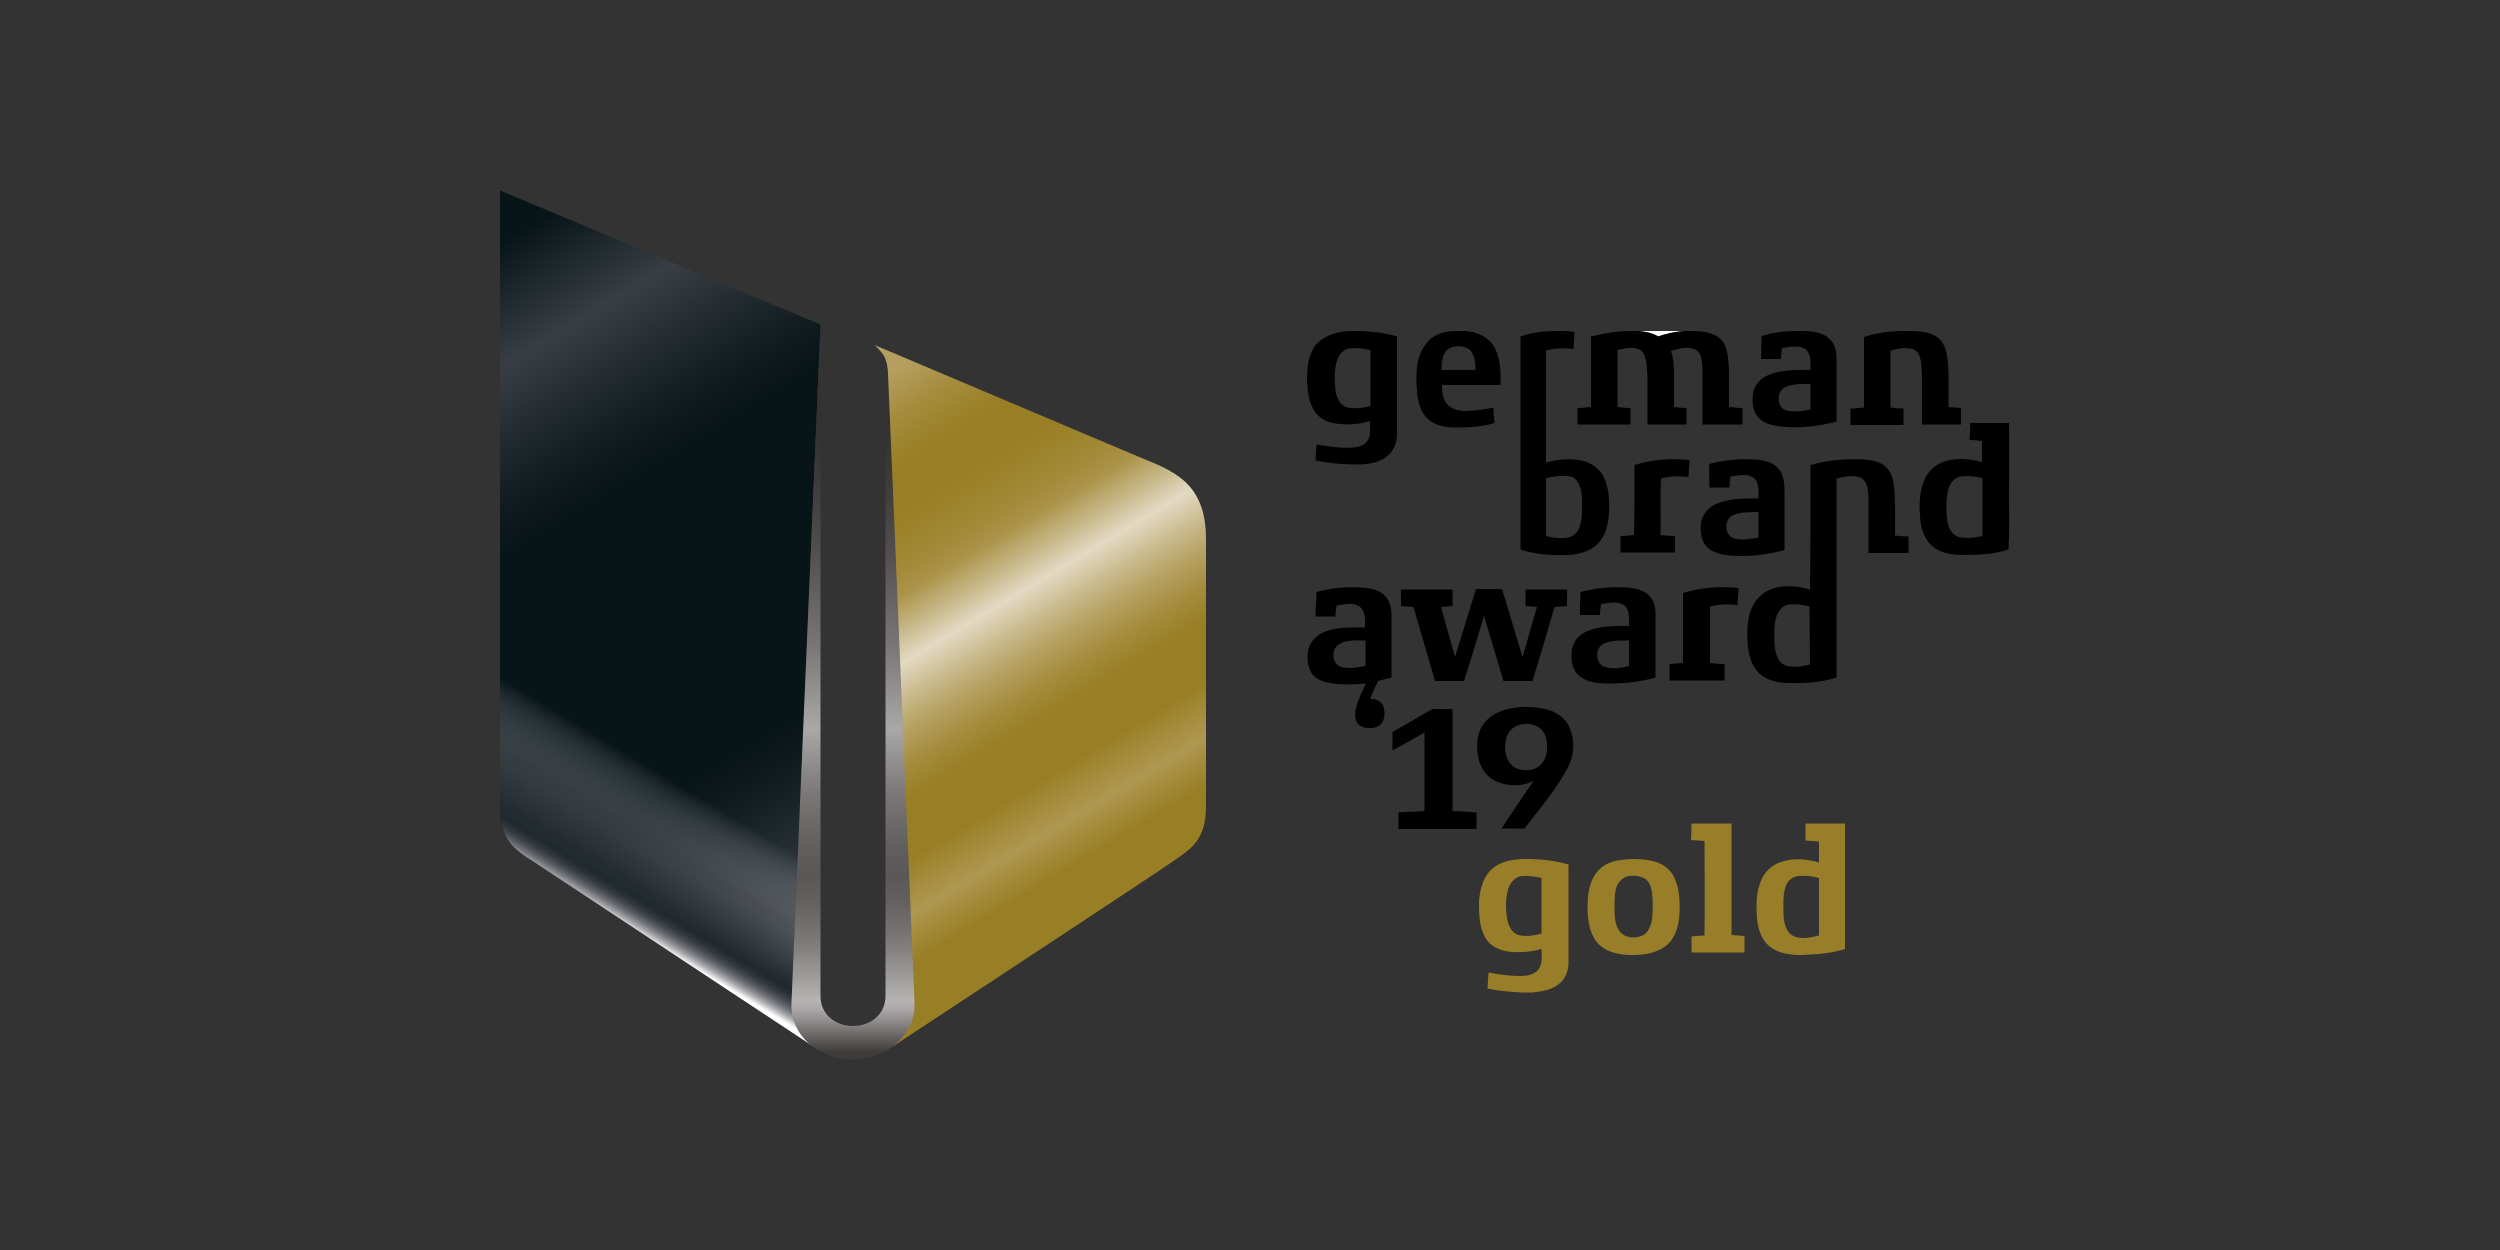 <?xml version="1.0" encoding="utf-8"?>
<!-- Generator: Adobe Illustrator 21.0.1, SVG Export Plug-In . SVG Version: 6.00 Build 0)  -->
<svg version="1.1" id="Ebene_1" xmlns="http://www.w3.org/2000/svg" xmlns:xlink="http://www.w3.org/1999/xlink" x="0px" y="0px"
	 width="500px" height="250px" viewBox="0 0 500 250" style="enable-background:new 0 0 500 250;" xml:space="preserve">
<rect x="0" y="0" width="500" height="250" fill="#333333" stroke="none"/>
<style type="text/css">
	.st0{fill:url(#SVGID_1_);}
	.st1{fill:url(#SVGID_2_);}
	.st2{fill:url(#SVGID_3_);}
	.st3{fill:url(#SVGID_4_);}
	.st4{fill:#FFFFFF;}
	.st5{fill:#987E28;}
</style>
<g id="Ebene_1_1_">
	
		<linearGradient id="SVGID_1_" gradientUnits="userSpaceOnUse" x1="657.502" y1="1231.562" x2="720.413" y2="1336.264" gradientTransform="matrix(1 0 0 1 -495.32 -1154.919)">
		<stop  offset="5.000000e-02" style="stop-color:#B59F5F"/>
		<stop  offset="0.115" style="stop-color:#A58D3E"/>
		<stop  offset="0.168" style="stop-color:#9B822B"/>
		<stop  offset="0.2" style="stop-color:#987E24"/>
		<stop  offset="0.257" style="stop-color:#997F26"/>
		<stop  offset="0.302" style="stop-color:#9D842E"/>
		<stop  offset="0.344" style="stop-color:#A48B3B"/>
		<stop  offset="0.375" style="stop-color:#AB944A"/>
		<stop  offset="0.47" style="stop-color:#E3DAC4"/>
		<stop  offset="0.516" style="stop-color:#CCBD92"/>
		<stop  offset="0.569" style="stop-color:#B5A060"/>
		<stop  offset="0.616" style="stop-color:#A58D3E"/>
		<stop  offset="0.652" style="stop-color:#9B822B"/>
		<stop  offset="0.675" style="stop-color:#987E24"/>
		<stop  offset="0.75" style="stop-color:#987E24"/>
		<stop  offset="0.798" style="stop-color:#A68E40"/>
		<stop  offset="0.83" style="stop-color:#AE9750"/>
		<stop  offset="0.9" style="stop-color:#987E24"/>
	</linearGradient>
	<path class="st0" d="M174.9,69c2.1,1.9,2.5,3.3,2.6,5.7c0,1,5.2,125.1,5.2,125.1v0.6c0.3,3.6-1.7,6.7-3.9,8.6
		c-0.2,0.1-0.3,0.2-0.4,0.4c0,0,52.3-34.4,56-37c4.1-2.8,6.8-4.5,6.8-11.3v-53.3c0-11.5-6.8-13.7-13.6-16.5L174.9,69z"/>
	
		<linearGradient id="SVGID_2_" gradientUnits="userSpaceOnUse" x1="584.866" y1="1199.301" x2="677.149" y2="1352.886" gradientTransform="matrix(1 0 0 1 -495.32 -1154.919)">
		<stop  offset="5.000000e-02" style="stop-color:#071418"/>
		<stop  offset="0.17" style="stop-color:#383E44"/>
		<stop  offset="0.29" style="stop-color:#141E23"/>
		<stop  offset="0.35" style="stop-color:#071418"/>
		<stop  offset="0.675" style="stop-color:#071418"/>
		<stop  offset="0.736" style="stop-color:#141E23"/>
		<stop  offset="0.859" style="stop-color:#383F45"/>
		<stop  offset="0.9" style="stop-color:#474C52"/>
		<stop  offset="0.96" style="stop-color:#071418"/>
	</linearGradient>
	<path class="st1" d="M158.4,200.4v-0.6L164,67.3l0.1-2.4L100,38.1c0,0,0,121.5,0,123.1c0,6.8,2.7,8.6,6.8,11.2c1.4,0.9,56,37,56,37
		c-0.1-0.1-0.2-0.2-0.3-0.2C160,207.2,158.2,204.1,158.4,200.4z"/>
	
		<linearGradient id="SVGID_3_" gradientUnits="userSpaceOnUse" x1="597.237" y1="1327.737" x2="661.375" y2="1220.994" gradientTransform="matrix(1 0 0 1 -495.32 -1154.919)">
		<stop  offset="1.000000e-02" style="stop-color:#FFFFFF"/>
		<stop  offset="1.130000e-02" style="stop-color:#F3F3F4"/>
		<stop  offset="2.100000e-02" style="stop-color:#A5A5A9"/>
		<stop  offset="3.040000e-02" style="stop-color:#6E7076"/>
		<stop  offset="3.920000e-02" style="stop-color:#494D54"/>
		<stop  offset="4.730000e-02" style="stop-color:#32383E"/>
		<stop  offset="5.450000e-02" style="stop-color:#252D33"/>
		<stop  offset="6.000000e-02" style="stop-color:#20292F"/>
		<stop  offset="7.910000e-02" style="stop-color:#272F35;stop-opacity:0.899"/>
		<stop  offset="0.11" style="stop-color:#3B4147;stop-opacity:0.735"/>
		<stop  offset="0.15" style="stop-color:#606268;stop-opacity:0.528"/>
		<stop  offset="0.196" style="stop-color:#9C9CA1;stop-opacity:0.286"/>
		<stop  offset="0.247" style="stop-color:#F9F8F9;stop-opacity:1.670000e-02"/>
		<stop  offset="0.25" style="stop-color:#FFFFFF;stop-opacity:0"/>
	</linearGradient>
	<path class="st2" d="M158.4,200.4v-0.6L164,67.3l0.1-2.4L100,38.1c0,0,0,121.5,0,123.1c0,6.8,2.7,8.6,6.8,11.2c1.4,0.9,56,37,56,37
		c-0.1-0.1-0.2-0.2-0.3-0.2C160,207.2,158.2,204.1,158.4,200.4z"/>
	
		<linearGradient id="SVGID_4_" gradientUnits="userSpaceOnUse" x1="665.92" y1="1219.82" x2="665.92" y2="1366.82" gradientTransform="matrix(1 0 0 1 -495.32 -1154.919)">
		<stop  offset="0.15" style="stop-color:#353332"/>
		<stop  offset="0.211" style="stop-color:#3D3A3A"/>
		<stop  offset="0.311" style="stop-color:#534F4F"/>
		<stop  offset="0.437" style="stop-color:#7A7676"/>
		<stop  offset="0.55" style="stop-color:#AAA7A7"/>
		<stop  offset="0.637" style="stop-color:#7C7878"/>
		<stop  offset="0.707" style="stop-color:#635F5F"/>
		<stop  offset="0.75" style="stop-color:#5A5756"/>
		<stop  offset="0.783" style="stop-color:#635F5F"/>
		<stop  offset="0.837" style="stop-color:#7C7878"/>
		<stop  offset="0.904" style="stop-color:#AAA7A7"/>
		<stop  offset="0.92" style="stop-color:#B7B4B4"/>
		<stop  offset="0.931" style="stop-color:#ACA8A9"/>
		<stop  offset="0.948" style="stop-color:#8F8B8B"/>
		<stop  offset="0.97" style="stop-color:#646160"/>
		<stop  offset="0.99" style="stop-color:#3E3C3B"/>
	</linearGradient>
	<path class="st3" d="M182.9,200.4l-5.3-125.6c-0.1-2.8-0.9-3.9-1.6-4.7l0,0c0.4,0.5,1.1,1.5,1.1,4.7c0,1,0,124.4,0,124.4
		c0,3.6-2.9,6-6.5,6s-6.5-2.4-6.5-6V64.9l-5.8,135.5c-0.4,6.7,5.5,11.5,12.2,11.5C177.4,211.9,183.3,206.8,182.9,200.4z"/>
</g>
<g id="Layer_2">
	<g id="_x23_ffffffff">
		<path class="st4" d="M327.6,66.2h9.3c-1.8,0.2-3.6,0.5-5.2,1.1C330.4,66.5,329,66.3,327.6,66.2z"/>
	</g>
	<g id="_x23_000000ff">
		<path d="M270,66.2h2.6c2.3,0.2,4.6,0.4,6.8,1.1c0,6,0,12.1,0,18.1c0,1.3,0.1,2.7-0.5,3.9c-1.2,2.8-4.5,3.6-7.2,3.6
			c-2.9,0-5.7-0.2-8.6-0.8c0.1-1.1,0.1-2.1,0.2-3.2c2.4,0.4,4.9,0.8,7.4,0.6c1.1-0.1,2.3-0.5,2.9-1.5c0.6-1.1,0.4-2.5,0.4-3.8
			c-1.9,0.6-4,0.8-6,0.6c-1.9-0.1-3.8-0.8-4.9-2.3c-1.4-1.9-1.6-4.4-1.7-6.6c0-2.5,0.3-5.3,2-7.2C265.2,66.9,267.7,66.3,270,66.2
			 M267.4,72.1c-0.6,1.9-0.5,4-0.3,6c0.2,1.4,0.9,3,2.4,3.4c1.5,0.3,3.1,0.1,4.6-0.3c0-3.7,0-7.4,0-11.2c-1.4-0.3-2.8-0.5-4.2-0.3
			C268.7,69.8,267.8,70.9,267.4,72.1z"/>
		<path d="M290.8,66.2h2.1c2.1,0.1,4.4,0.9,5.7,2.8c1.5,2.3,1.6,5.3,1.5,8c-3.9,0-7.8,0-11.7,0c0,1.3,0.1,2.8,1,3.8
			c0.9,1.1,2.5,1.4,3.9,1.4c1.8-0.1,3.7-0.3,5.4-0.7c0,1,0.1,2,0.2,3.1c-2.6,0.8-5.3,0.9-8,0.9c-2.1,0-4.3-0.5-5.7-2.1
			c-1.6-1.8-1.8-4.4-1.9-6.7c-0.1-2.7,0.1-5.7,1.9-7.9C286.4,67,288.6,66.3,290.8,66.2 M289.8,69.7c-1.4,0.9-1.5,2.8-1.5,4.3
			c2.3,0,4.6,0,6.8,0c0-1.4-0.1-2.9-1.1-4C292.9,69.1,291.1,69,289.8,69.7z"/>
		<path d="M310.2,66.2h2.6c0.7,0,1.4,0.1,2.1,0.2c-0.1,1.1-0.1,2.3-0.2,3.4c-1.8-0.2-3.7-0.2-5.5,0.3c0,7.5,0,14.9,0,22.4
			c2.3-0.6,4.7-0.9,7.1-0.4c1.8,0.4,3.5,1.5,4.4,3.2c1.1,2.2,1.2,4.8,1.1,7.2c-0.1,2.2-0.6,4.6-2.3,6.3c-1.6,1.6-3.9,2.1-6,2.2
			c-3.2,0.1-6.4-0.1-9.4-1.1c0-14.2,0-28.4,0-42.6C306,66.6,308.1,66.3,310.2,66.2 M309.2,95.6c0,3.9,0,7.7,0,11.6
			c1.2,0.3,2.4,0.5,3.7,0.4c1.1,0,2.3-0.6,2.8-1.7c0.9-2,0.7-4.2,0.7-6.3c-0.1-1.6-0.5-3.7-2.2-4.3C312.4,95,310.7,95.3,309.2,95.6z
			"/>
		<path d="M325.3,66.2h2.2c1.4,0.1,2.8,0.4,4.1,1.1c1.7-0.6,3.5-1,5.2-1.1h2.3c1.3,0.1,2.6,0.2,3.8,0.8c0.9,0.4,1.7,1.2,2.1,2.1
			c0.7,1.6,0.7,3.4,0.8,5.1c0,2.4,0,4.8,0,7.2c0.9,0.1,1.8,0.2,2.7,0.2c0,1.1,0,2.2,0,3.3c-2.7,0-5.3,0-8,0c0-3.8,0-7.6,0-11.4
			c-0.1-1.3-0.2-3.1-1.6-3.7c-1.5-0.5-3.2-0.1-4.7,0.4c0.5,1.5,0.6,3.1,0.6,4.7c0,2.2,0,4.3,0,6.5c0.8,0.1,1.7,0.2,2.5,0.2
			c0,1.1,0,2.2,0,3.3c-2.6,0-5.2,0-7.8,0c0-3,0-6,0-9c-0.1-1.6,0-3.3-0.6-4.8c-0.2-0.7-0.8-1.2-1.5-1.4c-1.3-0.3-2.6,0-3.9,0.3
			c0,3.8,0,7.6,0,11.4c0.9,0.1,1.7,0.2,2.6,0.2c0,1.1,0,2.2,0,3.3c-3.5,0-7,0-10.6,0c0-1.1,0-2.2,0-3.3c0.9,0,1.8-0.1,2.7-0.2
			c0-4.7,0-9.4,0-14.1C320.6,66.7,323,66.3,325.3,66.2z"/>
		<path d="M358.2,66.2h2.8c1.7,0.1,3.5,0.3,4.8,1.5c1.1,0.9,1.5,2.4,1.5,3.8c0,4.3,0,8.6,0,12.8c-3.6,1-7.5,1.4-11.2,1
			c-1.6-0.2-3.5-0.6-4.6-2c-1-1.3-1.1-3-0.9-4.5c0.2-1.7,1.5-3.2,3.1-3.8c2.6-1.1,5.6-1,8.4-1c0-1.5,0.2-3.4-1.2-4.3
			c-1.4-0.7-3-0.3-4.5-0.1c-0.1,0.7-0.2,1.5-0.2,2.2c-1.3,0-2.6,0-4,0c0-1.5,0.1-3.1,0.1-4.6C354.3,66.6,356.2,66.3,358.2,66.2
			 M357.1,77.4c-1.9,0.8-1.8,4.2,0.2,4.7c1.6,0.4,3.2,0.1,4.8-0.2c0-1.7,0-3.4,0-5.1C360.5,76.8,358.7,76.7,357.1,77.4z"/>
		<path d="M380,66.2h2.8c1.3,0.1,2.6,0.2,3.7,0.7c1.2,0.5,2.1,1.5,2.5,2.7c0.6,1.6,0.6,3.4,0.7,5.1c0,2.2,0,4.5,0,6.7
			c0.8,0.1,1.7,0.1,2.5,0.2c0,1.1,0,2.2,0,3.3c-2.6,0-5.2,0-7.8,0c0-3.2,0-6.3,0-9.5c-0.1-1.4,0-2.9-0.5-4.2
			c-0.2-0.7-0.8-1.2-1.4-1.4c-1.4-0.4-2.9-0.1-4.4,0.3c0,3.8,0,7.6,0,11.4c0.9,0.1,1.7,0.2,2.6,0.2c0,1.1,0,2.2,0,3.3
			c-3.5,0-7.1,0-10.6,0c0-1.1,0-2.2,0-3.3c0.9,0,1.8-0.1,2.7-0.2c0-4.7,0-9.4,0-14.1C375.2,66.6,377.6,66.3,380,66.2z"/>
		<path d="M394,84.6c2.6,0,5.2,0,7.8,0c0.1,4.9,0,9.9,0,14.8c0,3.5,0.1,7-0.1,10.5c-3,1-6.2,1.1-9.3,1.1c-2.1,0-4.4-0.4-6.1-1.9
			c-1.6-1.5-2.2-3.8-2.3-5.9c-0.2-2.5-0.1-5,0.9-7.3c0.8-1.8,2.4-3.2,4.3-3.7c2.4-0.7,4.9-0.4,7.2,0.2c0-1.4,0-2.8,0-4.2
			c-0.8-0.1-1.6-0.2-2.5-0.2C394,86.9,394.1,85.8,394,84.6 M392.1,95.3c-1.5,0.3-2.4,1.8-2.6,3.2c-0.3,2-0.3,4,0,5.9
			c0.2,1.4,1.1,2.9,2.7,3.1c1.4,0.2,2.9,0,4.3-0.3c0-3.9,0-7.7,0-11.6C395.1,95.3,393.6,95.1,392.1,95.3z"/>
		<path d="M326.9,93c3.5-1.1,7.3-1.4,11-1c-0.1,1.1-0.1,2.3-0.2,3.4c-1.8-0.2-3.7-0.2-5.5,0.3c-0.2,3.8,0,7.6-0.1,11.3
			c1,0.1,1.9,0.2,2.9,0.2c0,1.1,0,2.2,0,3.3c-3.6,0-7.3,0-10.9,0c0-1.1,0-2.2,0-3.3c0.9,0,1.8-0.1,2.7-0.2
			C326.9,102.4,326.9,97.7,326.9,93z"/>
		<path d="M341.8,92.8c3-0.8,6.2-1.1,9.3-0.9c1.6,0.1,3.4,0.5,4.6,1.8c1,1.2,1.2,2.9,1.2,4.4c0,3.9,0,7.9,0,11.9
			c-3.6,1-7.3,1.4-11,1.1c-1.6-0.2-3.3-0.5-4.5-1.7c-1.2-1.2-1.4-3.2-1.2-4.8c0.2-1.7,1.5-3.1,3-3.8c2.7-1.2,5.6-1.1,8.5-1.1
			c0-1.4,0.2-3.1-0.9-4.1c-1.4-1-3.2-0.5-4.7-0.3c-0.1,0.7-0.2,1.5-0.2,2.2c-1.3,0-2.6,0-4,0C341.8,95.9,341.9,94.3,341.8,92.8
			 M346.5,103.1c-1.8,0.9-1.6,4.1,0.4,4.6c1.6,0.4,3.2,0.1,4.8-0.2c0-1.7,0-3.4,0-5.1C349.9,102.5,348.1,102.3,346.5,103.1z"/>
		<path d="M362.1,93c3.5-1,7.1-1.3,10.7-1.1c1.6,0.1,3.3,0.4,4.5,1.6c1.2,1.2,1.4,2.9,1.6,4.5c0.2,3,0.1,6.1,0.1,9.1
			c0.9,0.1,1.8,0.2,2.7,0.2c0,1.1,0,2.2,0,3.3c-2.7,0-5.4,0-8,0c0-3.7,0-7.4,0-11.1c-0.1-1.3-0.1-3-1.4-3.9c-1.6-0.7-3.3-0.3-5,0.1
			c0,13.3,0,26.6,0,39.8c-3.1,1-6.3,1.2-9.5,1.1c-2.2,0-4.6-0.5-6.2-2.2c-1.5-1.6-1.9-3.8-2.1-5.9c-0.1-2.6-0.1-5.3,1.2-7.6
			c0.9-1.7,2.7-3,4.6-3.4c2.2-0.5,4.6-0.2,6.7,0.4C362.1,109.7,362.1,101.3,362.1,93 M355.4,123c-0.7,1.8-0.5,3.8-0.5,5.7
			c0.1,1.6,0.5,3.7,2.2,4.4c1.6,0.5,3.3,0.2,4.9-0.2c0-3.9-0.1-7.7-0.1-11.6c-1.3-0.4-2.7-0.5-4.1-0.4
			C356.8,121,355.8,121.9,355.4,123z"/>
		<path d="M263.3,118.4c2.9-0.8,6-1.1,9-0.9c1.5,0.1,3.1,0.4,4.3,1.3c1.2,0.9,1.6,2.5,1.7,3.9c0,4.3,0,8.5,0,12.8
			c-0.9,0.3-1.8,0.4-2.7,0.7c-0.6,1.2-1.1,2.4-1.6,3.6c1-0.1,2.1,0.3,2.6,1.3c0.4,1,0.4,2.1,0,3.1c-0.4,0.9-1.4,1.4-2.3,1.4
			c-0.9,0.1-1.9-0.1-2.6-0.7c-0.8-0.9-0.8-2.2-0.5-3.2c0.4-1.8,1.2-3.4,2-5c-1.9,0.2-3.9,0.2-5.9,0.1c-1.7-0.2-3.5-0.5-4.7-1.8
			c-1.1-1.3-1.2-3.1-1-4.7c0.2-1.6,1.4-3,2.8-3.7c2.7-1.3,5.7-1.1,8.6-1.1c0-1.4,0.2-3.2-1.1-4.2c-1.4-0.9-3.1-0.4-4.6-0.2
			c-0.1,0.7-0.2,1.5-0.2,2.2c-1.3,0-2.6,0-4,0C263.1,121.5,263.3,120,263.3,118.4 M267.9,128.8c-1.8,0.9-1.6,4.1,0.4,4.6
			c1.6,0.4,3.2,0.1,4.8-0.2c0-1.7,0-3.4,0-5.1C271.3,128.1,269.5,127.9,267.9,128.8z"/>
		<path d="M316.1,118.4c3-0.8,6.1-1.1,9.2-0.9c1.5,0.1,3.1,0.4,4.3,1.4c1.1,0.9,1.5,2.4,1.5,3.8c0,4.3,0,8.5,0,12.8
			c-3,0.9-6.2,1.2-9.4,1.2c-2,0-4.1-0.2-5.7-1.4c-1.3-1-1.8-2.7-1.7-4.3c-0.1-1.9,1-3.7,2.6-4.5c2.7-1.4,5.9-1.3,8.9-1.3
			c0-1.4,0.2-3.1-0.9-4.1c-1.4-1-3.2-0.5-4.7-0.3c-0.1,0.7-0.2,1.5-0.2,2.2c-1.3,0-2.6,0-4,0C315.9,121.5,316.1,120,316.1,118.4
			 M320.8,128.7c-1.9,0.8-1.8,4.1,0.2,4.7c1.6,0.5,3.3,0.2,4.8-0.2c0-1.7,0-3.4,0-5.1C324.2,128.1,322.4,128,320.8,128.7z"/>
		<path d="M336.6,118.6c3.6-1.1,7.4-1.4,11.1-1c0,1.1-0.2,2.3-0.2,3.4c-1.8-0.2-3.7-0.2-5.5,0.3c0,3.8,0,7.6,0,11.3
			c1,0.1,1.9,0.2,2.9,0.2c0,1.1,0,2.2,0,3.3c-3.7,0-7.3,0-11,0c0-1.1,0-2.2,0-3.3c0.9-0.1,1.8-0.1,2.7-0.2
			C336.6,128,336.6,123.3,336.6,118.6z"/>
		<path d="M280.2,121.2c0-1.1,0-2.2,0-3.3c3.4,0,6.9,0,10.3,0c0,1.1,0,2.2,0,3.3c-0.8,0.1-1.6,0.1-2.3,0.2c0.9,3.3,1.9,6.7,2.8,10
			c1.4-4.5,2.8-9,4.2-13.6c1.7,0,3.5,0,5.2,0c1.4,4.5,2.7,9,4.1,13.6c1-3.3,1.9-6.7,2.9-10c-0.8-0.1-1.6-0.1-2.3-0.2
			c0-1.1,0-2.2,0-3.3c2.8,0,5.5,0,8.3,0c0,1.1,0,2.2,0,3.3c-0.8,0.1-1.7,0.1-2.5,0.2c-1.4,4.9-2.9,9.9-4.4,14.8c-1.9,0-3.9,0-5.8,0
			c-1.3-4.4-2.6-8.7-3.9-13c-1.3,4.3-2.6,8.7-4,13c-1.9,0-3.9,0-5.8,0c-1.4-4.9-2.9-9.9-4.3-14.8
			C281.9,121.3,281.1,121.3,280.2,121.2z"/>
		<path d="M302,141.7c2.4-0.5,5-0.4,7.4,0.2c1.9,0.5,3.7,1.7,4.5,3.6c1.2,2.7,0.9,6-0.6,8.5c-2.3,4.2-5.5,7.9-8.4,11.7
			c-1.5,0-3,0-4.6,0c2.1-3.2,4.2-6.3,6.4-9.5c-2.2,1.1-4.9,1.1-7.2,0.2c-2-0.8-3.4-2.7-3.8-4.7c-0.5-2.2-0.4-4.7,0.8-6.6
			C297.7,143.2,299.9,142.1,302,141.7 M303.8,145c-1.2,0.3-2.1,1.3-2.5,2.5c-0.5,1.6-0.4,3.6,0.6,5c1.1,1.6,3.4,1.9,5.1,1.2
			c1.6-0.6,2.4-2.4,2.4-4.1c0.1-1.5-0.3-3.2-1.6-4.1C306.6,144.7,305.1,144.6,303.8,145z"/>
		<path d="M286.1,142c0.3-0.2,0.7-0.2,1.1-0.2c1.1,0,2.2,0,3.3,0c0,6.8,0,13.6,0,20.4c1.6,0.1,3.2,0.1,4.8,0.3c0,1.1,0,2.2,0,3.3
			c-5.2,0-10.4,0-15.6,0c0-1.1,0-2.2,0-3.3c1.7-0.2,3.5-0.1,5.2-0.3c0-5.2,0-10.5,0-15.7c-2.1,1.2-4.2,2.4-6.4,3.6
			c0-1.2,0-2.5,0-3.7C281.1,144.9,283.6,143.5,286.1,142z"/>
	</g>
	<g id="_x23_987e28ff">
		<path class="st5" d="M338.3,164.7c2.7,0,5.3,0,8,0c0,7.4,0,14.9,0,22.3c0.9,0.1,1.8,0.1,2.6,0.2c0,1.1,0,2.2,0,3.3
			c-3.5,0-7.1,0-10.6,0c0-1.1,0-2.2,0-3.2c0.9-0.1,1.8-0.2,2.6-0.2c0.1-6.3,0-12.6,0-18.9c-0.9-0.1-1.8-0.1-2.7-0.2
			C338.3,166.8,338.3,165.8,338.3,164.7z"/>
		<path class="st5" d="M361.1,164.7c2.6,0,5.3,0,7.9,0c0,8.4,0,16.8,0,25.1c-2.8,0.9-5.8,1.1-8.8,1.2c-2.2,0-4.6-0.3-6.4-1.8
			c-1.6-1.4-2.2-3.5-2.4-5.5c-0.2-2.6-0.2-5.4,0.9-7.8c0.7-1.6,2.2-3,3.9-3.5c2.5-0.9,5.2-0.6,7.6,0.1c0-1.4,0-2.8,0-4.2
			c-0.9-0.1-1.8-0.1-2.7-0.2C361.1,166.9,361.1,165.8,361.1,164.7 M357.1,177.4c-0.6,1.8-0.4,3.8-0.4,5.7c0.1,1.6,0.5,3.5,2.2,4.2
			c1.6,0.6,3.3,0.2,4.9-0.2c0-3.8,0-7.7,0-11.5c-1.3-0.4-2.7-0.5-4.1-0.4C358.5,175.3,357.4,176.2,357.1,177.4z"/>
		<path class="st5" d="M298.4,173.8c1.9-1.7,4.5-2,6.9-2c2.8,0,5.7,0.3,8.4,1.1c0,6.5,0,13.1,0,19.6c0,1.6-0.6,3.2-1.8,4.2
			c-1.5,1.3-3.6,1.6-5.5,1.8h-1.9c-2.3-0.1-4.7-0.3-7-0.8c0.1-1.1,0.1-2.1,0.2-3.2c2.1,0.4,4.2,0.7,6.3,0.7c1.3,0,2.7-0.2,3.6-1.2
			c1-1.2,0.7-2.8,0.7-4.2c-2.2,0.6-4.5,0.8-6.7,0.5c-1.8-0.3-3.6-1.1-4.5-2.7c-1.3-2.2-1.3-4.9-1.3-7.4
			C296,177.9,296.6,175.4,298.4,173.8 M301.7,177.6c-0.6,1.9-0.6,4-0.3,6c0.2,1.4,0.9,3,2.3,3.4c1.5,0.4,3.2,0.1,4.6-0.3
			c0-3.7,0-7.4,0-11.1c-1.3-0.3-2.7-0.5-4-0.4C303.1,175.4,302.1,176.4,301.7,177.6z"/>
		<path class="st5" d="M323.5,172.1c2.3-0.4,4.7-0.4,7,0.1c1.8,0.4,3.5,1.5,4.3,3.2c1.1,2.2,1.2,4.8,1.1,7.2
			c-0.1,2.3-0.7,4.8-2.5,6.4c-1.9,1.6-4.5,2-6.9,2c-2.4,0-4.9-0.4-6.7-2.1c-1.8-1.8-2.2-4.5-2.3-6.9c0-2.3,0.1-4.8,1.4-6.9
			C319.9,173.4,321.7,172.4,323.5,172.1 M325.4,175.3c-0.9,0.3-1.6,1-2,1.8c-0.5,1.3-0.5,2.8-0.5,4.2c0,1.6,0,3.4,0.9,4.8
			c1,1.5,3.1,1.7,4.7,1c1.2-0.6,1.7-2,1.9-3.2c0.2-1.8,0.2-3.7,0-5.5c-0.2-1-0.5-2-1.3-2.6C328,175.1,326.6,175,325.4,175.3z"/>
	</g>
</g>
</svg>
